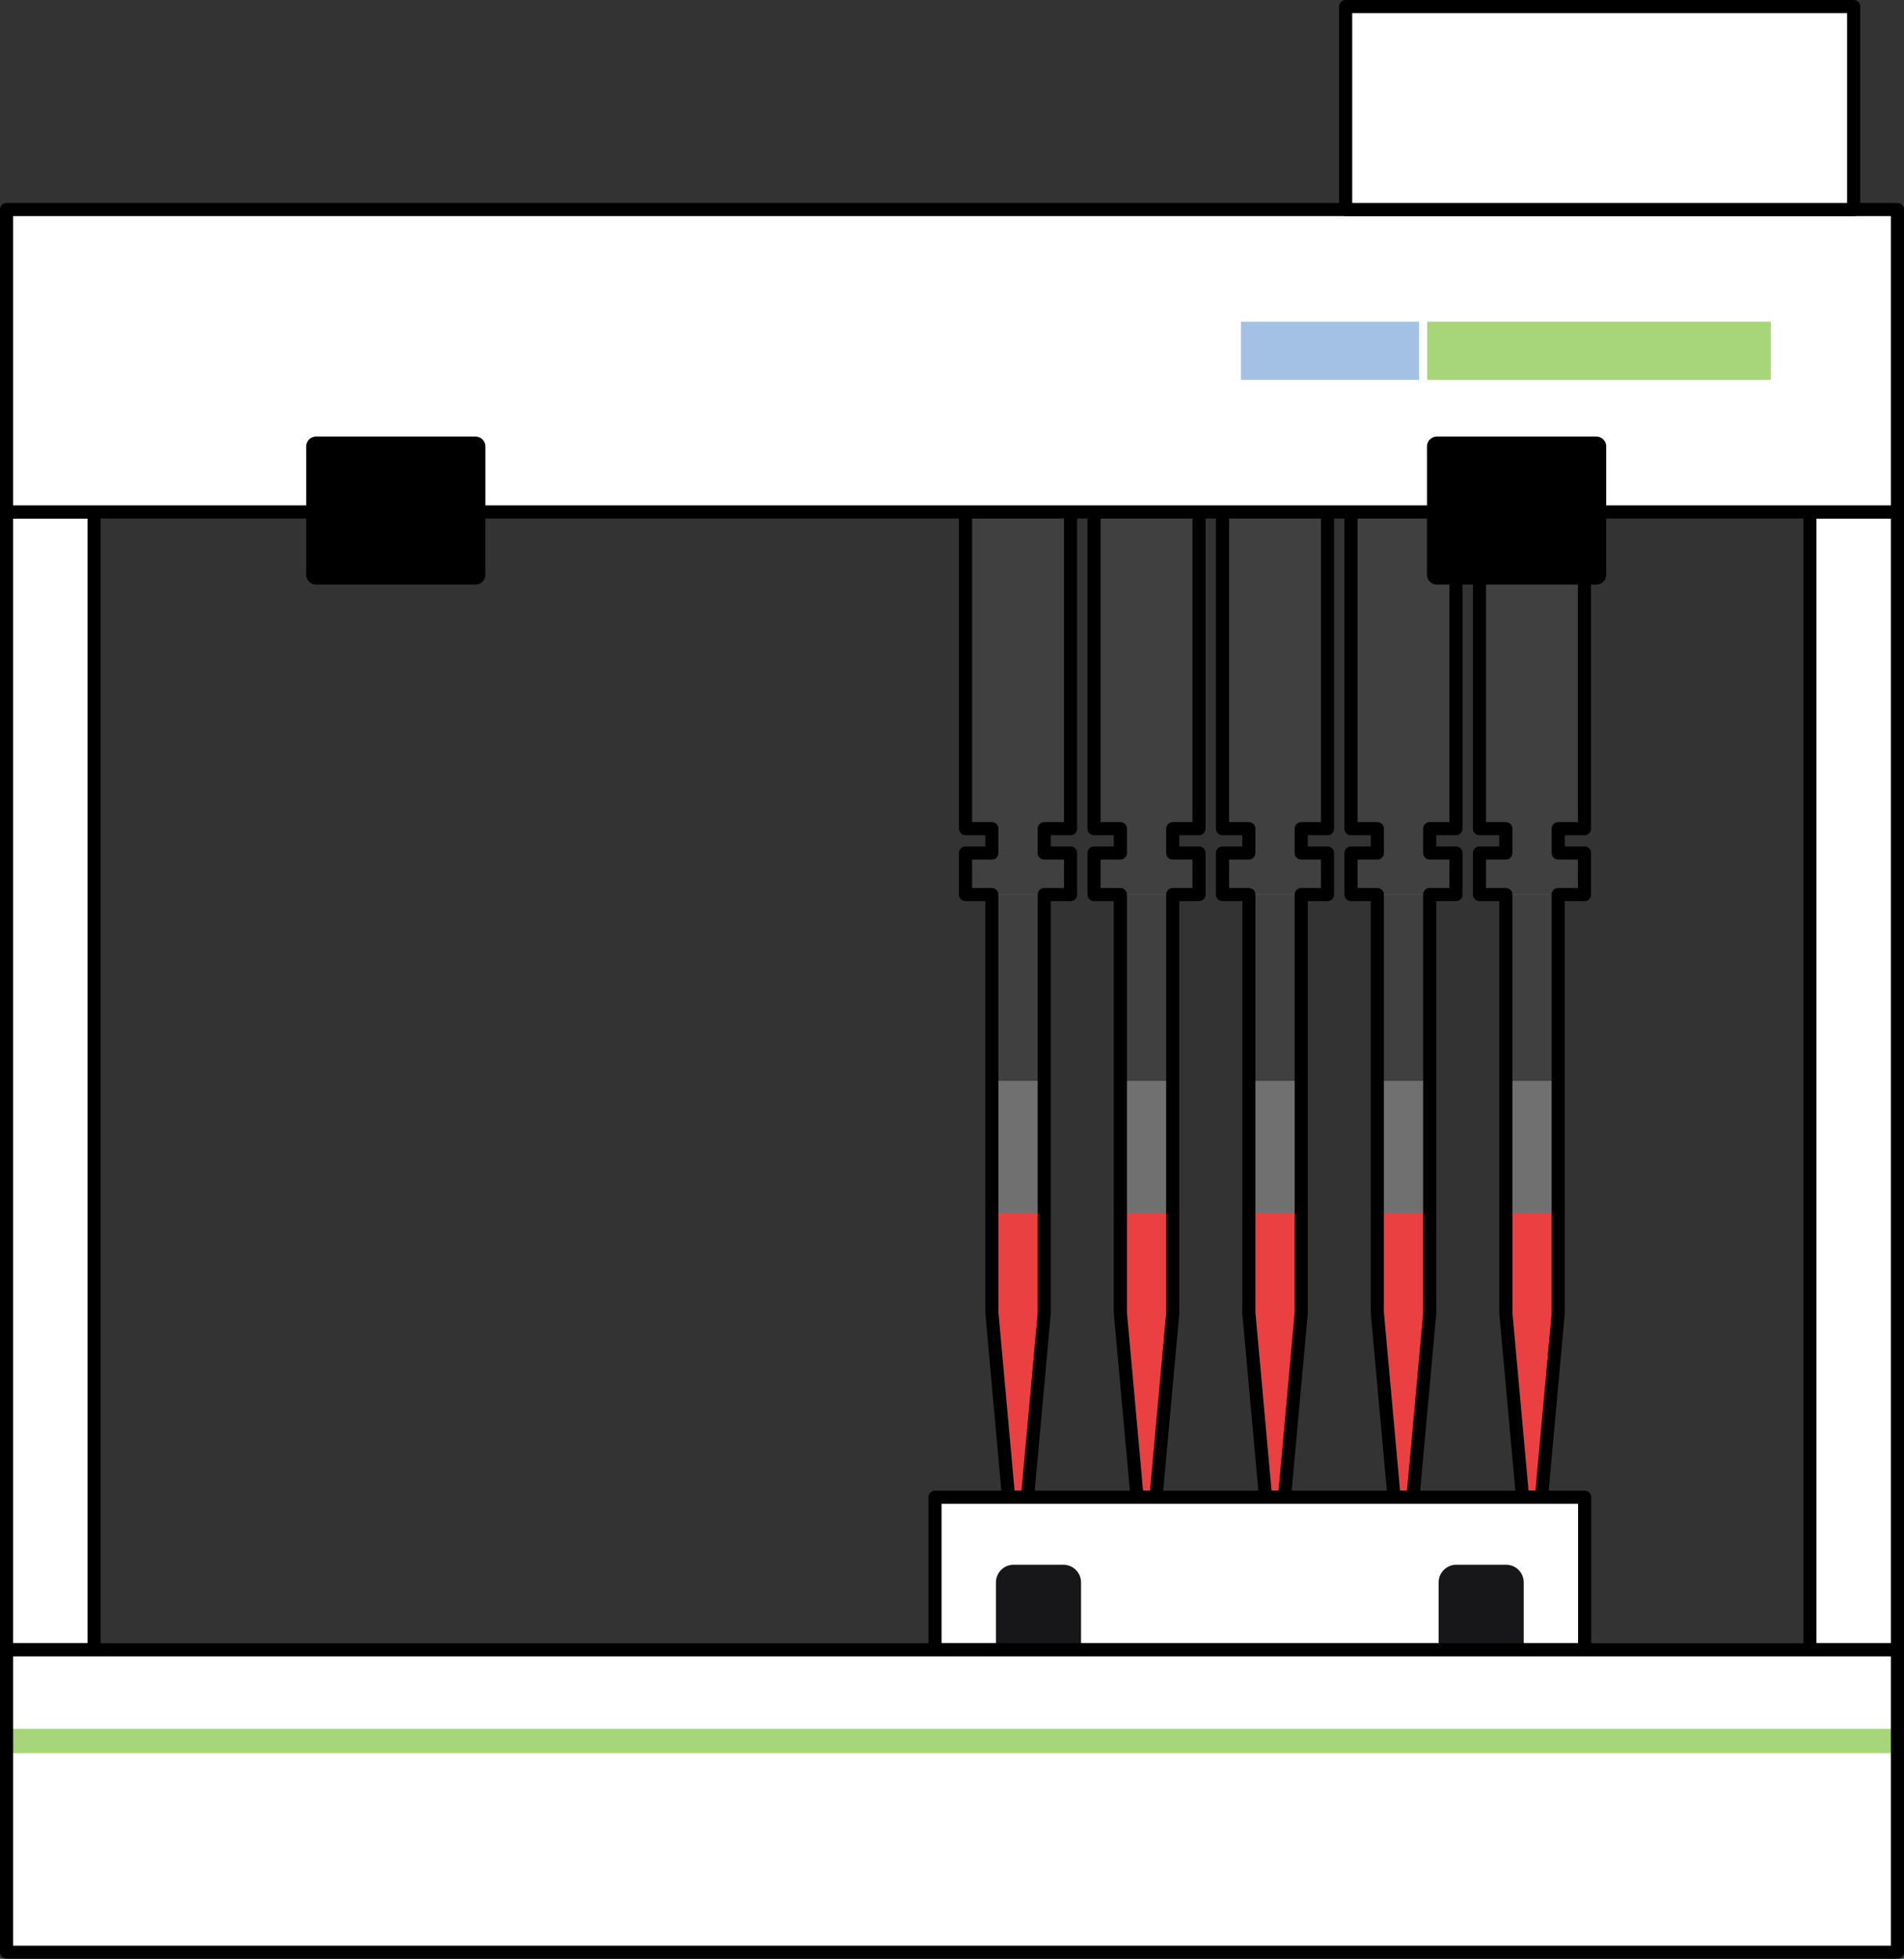 <?xml version="1.0" encoding="utf-8"?>
<!-- Generator: Adobe Illustrator 16.0.0, SVG Export Plug-In . SVG Version: 6.00 Build 0)  -->
<!DOCTYPE svg PUBLIC "-//W3C//DTD SVG 1.1//EN" "http://www.w3.org/Graphics/SVG/1.1/DTD/svg11.dtd">
<svg version="1.1" id="Layer_1" xmlns="http://www.w3.org/2000/svg" xmlns:xlink="http://www.w3.org/1999/xlink" x="0px" y="0px"
	 width="233.396px" height="240.094px" viewBox="0 0 233.396 240.094" enable-background="new 0 0 233.396 240.094"
	 xml:space="preserve">
<rect x="0" y="0" width="233.396" height="240.094" fill="#333333" stroke="none"/>
<g>
	<g>
		<polygon opacity="0.3" fill="#FFFFFF" points="131.23,101.571 131.23,60.367 128.004,60.367 128.004,50.023 121.587,50.023 
			121.587,60.367 118.358,60.367 118.358,101.571 121.587,101.571 121.587,104.554 118.358,104.554 118.358,109.648 
			121.587,109.648 121.587,138.378 121.587,160.949 121.589,160.949 123.633,183.518 125.955,183.518 128.008,160.942 
			128.004,160.942 128.004,138.378 128.004,109.648 131.23,109.648 131.23,104.554 128.004,104.554 128.004,101.571 		"/>
		<polygon opacity="0.3" fill="#FFFFFF" points="146.979,101.571 146.979,60.367 143.756,60.367 143.756,50.023 137.338,50.023 
			137.338,60.367 134.109,60.367 134.109,101.571 137.338,101.571 137.338,104.554 134.109,104.554 134.109,109.648 
			137.338,109.648 137.338,138.378 137.338,160.949 137.34,160.949 139.383,183.518 141.705,183.518 143.758,160.942 
			143.756,160.942 143.756,138.378 143.756,109.648 146.979,109.648 146.979,104.554 143.756,104.554 143.756,101.571 		"/>
		<polygon opacity="0.3" fill="#FFFFFF" points="162.73,101.571 162.73,60.367 159.506,60.367 159.506,50.023 153.086,50.023 
			153.086,60.367 149.859,60.367 149.859,101.571 153.086,101.571 153.086,104.554 149.859,104.554 149.859,109.648 
			153.086,109.648 153.086,138.378 153.086,160.949 153.09,160.949 155.133,183.518 157.455,183.518 159.508,160.942 
			159.506,160.942 159.506,138.378 159.506,109.648 162.73,109.648 162.73,104.554 159.506,104.554 159.506,101.571 		"/>
		<polygon opacity="0.3" fill="#FFFFFF" points="178.48,101.571 178.48,60.367 175.256,60.367 175.256,50.023 168.838,50.023 
			168.838,60.367 165.609,60.367 165.609,101.571 168.838,101.571 168.838,104.554 165.609,104.554 165.609,109.648 
			168.838,109.648 168.838,138.378 168.838,160.949 168.84,160.949 170.885,183.518 173.207,183.518 175.26,160.942 
			175.256,160.942 175.256,138.378 175.256,109.648 178.48,109.648 178.48,104.554 175.256,104.554 175.256,101.571 		"/>
		<polygon opacity="0.3" fill="#FFFFFF" points="194.23,101.571 194.23,60.367 191.008,60.367 191.008,50.023 184.588,50.023 
			184.588,60.367 181.359,60.367 181.359,101.571 184.588,101.571 184.588,104.554 181.359,104.554 181.359,109.648 
			184.588,109.648 184.588,138.378 184.588,160.949 184.592,160.949 186.635,183.518 188.957,183.518 191.01,160.942 
			191.008,160.942 191.008,138.378 191.008,109.648 194.23,109.648 194.23,104.554 191.008,104.554 191.008,101.571 		"/>
		<g>
			<rect x="118.357" y="60.367" fill="#404041" width="12.872" height="41.204"/>
			<rect x="118.357" y="104.554" fill="#404041" width="12.872" height="5.095"/>
			<rect x="121.586" y="101.571" fill="#404041" width="6.417" height="2.982"/>
			<rect x="121.586" y="50.023" fill="#404041" width="6.417" height="10.344"/>
			<rect x="121.586" y="109.648" fill="#404041" width="6.417" height="22.839"/>
			<rect x="121.586" y="148.694" fill="#EA4041" width="6.417" height="12.255"/>
			<polygon fill="#EA4041" points="128.007,160.942 121.588,160.942 123.632,183.518 125.954,183.518 			"/>
		</g>
		
			<polygon fill="none" stroke="#000000" stroke-width="1.609" stroke-linecap="round" stroke-linejoin="round" stroke-miterlimit="10" points="
			131.229,101.571 131.229,60.367 128.003,60.367 128.003,50.023 121.586,50.023 121.586,60.367 118.357,60.367 118.357,101.571 
			121.586,101.571 121.586,104.554 118.357,104.554 118.357,109.648 121.586,109.648 121.586,138.378 121.586,160.949 
			121.588,160.949 123.632,183.518 125.954,183.518 128.007,160.942 128.003,160.942 128.003,138.378 128.003,109.648 
			131.229,109.648 131.229,104.554 128.003,104.554 128.003,101.571 		"/>
		<g>
			<rect x="134.108" y="60.367" fill="#404041" width="12.869" height="41.204"/>
			<rect x="134.108" y="104.554" fill="#404041" width="12.869" height="5.095"/>
			<rect x="137.337" y="101.571" fill="#404041" width="6.418" height="2.982"/>
			<rect x="137.337" y="50.023" fill="#404041" width="6.418" height="10.344"/>
			<rect x="137.337" y="109.648" fill="#404041" width="6.418" height="22.839"/>
			<rect x="137.337" y="148.694" fill="#EA4041" width="6.418" height="12.255"/>
			<polygon fill="#EA4041" points="143.757,160.942 137.339,160.942 139.382,183.518 141.704,183.518 			"/>
		</g>
		
			<polygon fill="none" stroke="#000000" stroke-width="1.609" stroke-linecap="round" stroke-linejoin="round" stroke-miterlimit="10" points="
			146.978,101.571 146.978,60.367 143.755,60.367 143.755,50.023 137.337,50.023 137.337,60.367 134.108,60.367 134.108,101.571 
			137.337,101.571 137.337,104.554 134.108,104.554 134.108,109.648 137.337,109.648 137.337,138.378 137.337,160.949 
			137.339,160.949 139.382,183.518 141.704,183.518 143.757,160.942 143.755,160.942 143.755,138.378 143.755,109.648 
			146.978,109.648 146.978,104.554 143.755,104.554 143.755,101.571 		"/>
		<g>
			<rect x="149.858" y="60.367" fill="#404041" width="12.871" height="41.204"/>
			<rect x="149.858" y="104.554" fill="#404041" width="12.871" height="5.095"/>
			<rect x="153.085" y="101.571" fill="#404041" width="6.42" height="2.982"/>
			<rect x="153.085" y="50.023" fill="#404041" width="6.42" height="10.344"/>
			<rect x="153.085" y="109.648" fill="#404041" width="6.42" height="22.839"/>
			<rect x="153.085" y="148.694" fill="#EA4041" width="6.42" height="12.255"/>
			<polygon fill="#EA4041" points="159.507,160.942 153.089,160.942 155.132,183.518 157.454,183.518 			"/>
		</g>
		
			<polygon fill="none" stroke="#000000" stroke-width="1.609" stroke-linecap="round" stroke-linejoin="round" stroke-miterlimit="10" points="
			162.729,101.571 162.729,60.367 159.505,60.367 159.505,50.023 153.085,50.023 153.085,60.367 149.858,60.367 149.858,101.571 
			153.085,101.571 153.085,104.554 149.858,104.554 149.858,109.648 153.085,109.648 153.085,138.378 153.085,160.949 
			153.089,160.949 155.132,183.518 157.454,183.518 159.507,160.942 159.505,160.942 159.505,138.378 159.505,109.648 
			162.729,109.648 162.729,104.554 159.505,104.554 159.505,101.571 		"/>
		<g>
			<rect x="165.608" y="60.367" fill="#404041" width="12.871" height="41.204"/>
			<rect x="165.608" y="104.554" fill="#404041" width="12.871" height="5.095"/>
			<rect x="168.837" y="101.571" fill="#404041" width="6.418" height="2.982"/>
			<rect x="168.837" y="50.023" fill="#404041" width="6.418" height="10.344"/>
			<rect x="168.837" y="109.648" fill="#404041" width="6.418" height="22.839"/>
			<rect x="168.837" y="148.694" fill="#EA4041" width="6.418" height="12.255"/>
			<polygon fill="#EA4041" points="175.259,160.942 168.839,160.942 170.884,183.518 173.206,183.518 			"/>
		</g>
		
			<polygon fill="none" stroke="#000000" stroke-width="1.609" stroke-linecap="round" stroke-linejoin="round" stroke-miterlimit="10" points="
			178.479,101.571 178.479,60.367 175.255,60.367 175.255,50.023 168.837,50.023 168.837,60.367 165.608,60.367 165.608,101.571 
			168.837,101.571 168.837,104.554 165.608,104.554 165.608,109.648 168.837,109.648 168.837,138.378 168.837,160.949 
			168.839,160.949 170.884,183.518 173.206,183.518 175.259,160.942 175.255,160.942 175.255,138.378 175.255,109.648 
			178.479,109.648 178.479,104.554 175.255,104.554 175.255,101.571 		"/>
		<g>
			<rect x="181.358" y="60.367" fill="#404041" width="12.871" height="41.204"/>
			<rect x="181.358" y="104.554" fill="#404041" width="12.871" height="5.095"/>
			<rect x="184.587" y="101.571" fill="#404041" width="6.42" height="2.982"/>
			<rect x="184.587" y="50.023" fill="#404041" width="6.42" height="10.344"/>
			<rect x="184.587" y="109.648" fill="#404041" width="6.42" height="22.839"/>
			<rect x="184.587" y="148.694" fill="#EA4041" width="6.42" height="12.255"/>
			<polygon fill="#EA4041" points="191.009,160.942 184.591,160.942 186.634,183.518 188.956,183.518 			"/>
		</g>
		
			<polygon fill="none" stroke="#000000" stroke-width="1.609" stroke-linecap="round" stroke-linejoin="round" stroke-miterlimit="10" points="
			194.229,101.571 194.229,60.367 191.007,60.367 191.007,50.023 184.587,50.023 184.587,60.367 181.358,60.367 181.358,101.571 
			184.587,101.571 184.587,104.554 181.358,104.554 181.358,109.648 184.587,109.648 184.587,138.378 184.587,160.949 
			184.591,160.949 186.634,183.518 188.956,183.518 191.009,160.942 191.007,160.942 191.007,138.378 191.007,109.648 
			194.229,109.648 194.229,104.554 191.007,104.554 191.007,101.571 		"/>
		<g>
			<rect x="114.617" y="183.518" fill="#FFFFFF" width="79.632" height="18.705"/>
			
				<rect x="114.617" y="183.518" fill="none" stroke="#000000" stroke-width="1.609" stroke-linecap="round" stroke-linejoin="round" stroke-miterlimit="10" width="79.632" height="18.705"/>
			<g>
				<path fill="#171618" d="M132.515,193.949c0-1.185-0.971-2.155-2.158-2.155h-6.117c-1.186,0-2.155,0.971-2.155,2.155v8.273
					h10.431V193.949z"/>
				<path fill="#171618" d="M186.78,193.949c0-1.185-0.967-2.155-2.154-2.155h-6.117c-1.184,0-2.156,0.971-2.156,2.155v8.273h10.428
					V193.949z"/>
			</g>
		</g>
	</g>
	
		<rect x="0.805" y="62.751" fill="#FFFFFF" stroke="#000000" stroke-width="1.609" stroke-linecap="round" stroke-linejoin="round" stroke-miterlimit="10" width="10.727" height="139.472"/>
	
		<rect x="221.862" y="62.751" fill="#FFFFFF" stroke="#000000" stroke-width="1.609" stroke-linecap="round" stroke-linejoin="round" stroke-miterlimit="10" width="10.729" height="139.472"/>
	<rect x="0.805" y="202.223" fill="#FFFFFF" width="231.786" height="37.066"/>
	<rect x="0.805" y="211.903" fill="#A7D579" width="231.786" height="2.979"/>
	
		<rect x="0.805" y="25.682" fill="#FFFFFF" stroke="#000000" stroke-width="1.609" stroke-linecap="round" stroke-linejoin="round" stroke-miterlimit="10" width="231.786" height="37.069"/>
	<rect x="152.118" y="39.436" fill="#A2C1E5" width="21.832" height="7.126"/>
	<rect x="174.954" y="39.436" fill="#A7D579" width="42.105" height="7.126"/>
	
		<rect x="164.952" y="0.805" fill="#FFFFFF" stroke="#000000" stroke-width="1.609" stroke-linecap="round" stroke-linejoin="round" stroke-miterlimit="10" width="62.273" height="24.877"/>
	
		<rect x="38.738" y="54.719" stroke="#000000" stroke-width="2.414" stroke-linecap="round" stroke-linejoin="round" stroke-miterlimit="10" width="19.557" height="15.723"/>
	
		<rect x="176.13" y="54.719" stroke="#000000" stroke-width="2.414" stroke-linecap="round" stroke-linejoin="round" stroke-miterlimit="10" width="19.553" height="15.723"/>
	
		<rect x="0.805" y="202.223" fill="none" stroke="#000000" stroke-width="1.609" stroke-linecap="round" stroke-linejoin="round" stroke-miterlimit="10" width="231.786" height="37.066"/>
</g>
</svg>
